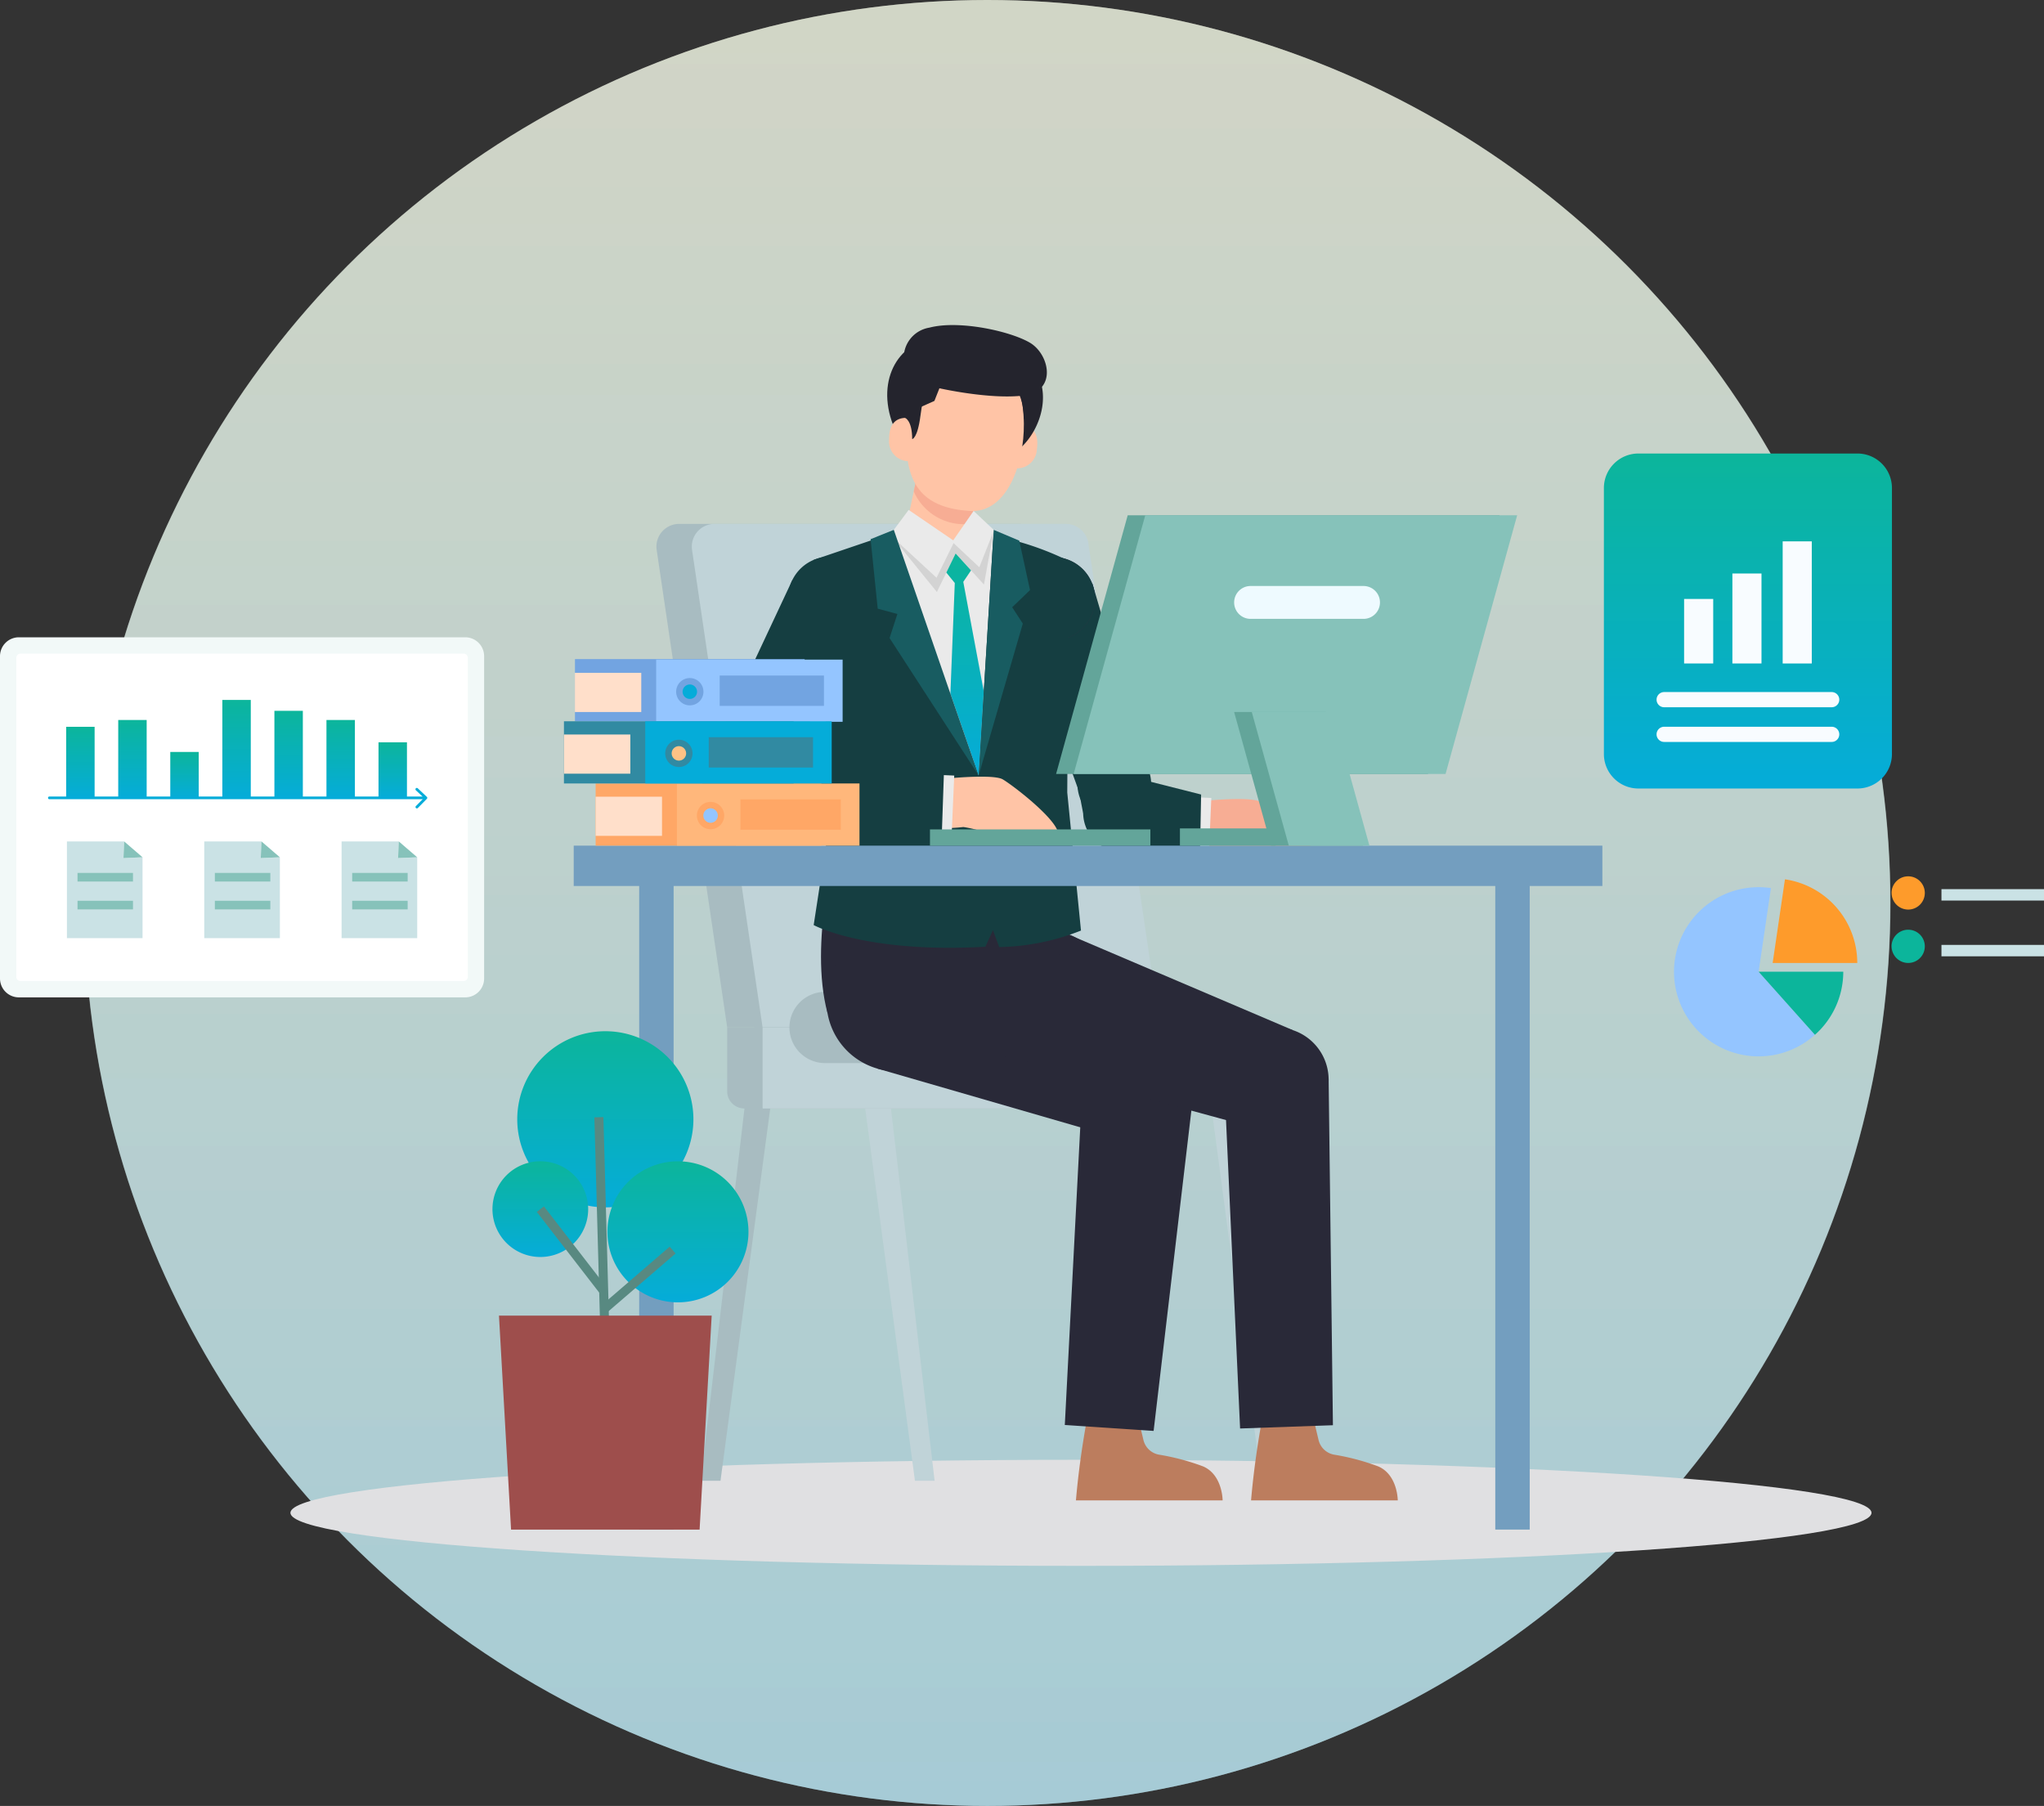 <svg xmlns="http://www.w3.org/2000/svg" xmlns:xlink="http://www.w3.org/1999/xlink" width="226.355" height="200" viewBox="0 0 226.355 200">
  <rect x="0" y="0" width="226.355" height="200" fill="#333333" stroke="none"/>
  <defs>
    <linearGradient id="linear-gradient" x1="0.5" x2="0.5" y2="1" gradientUnits="objectBoundingBox">
      <stop offset="0" stop-color="#fafeeb"/>
      <stop offset="1" stop-color="#c3f2fe"/>
    </linearGradient>
    <linearGradient id="linear-gradient-3" x1="0.5" x2="0.5" y2="1" gradientUnits="objectBoundingBox">
      <stop offset="0" stop-color="#0cb59b"/>
      <stop offset="1" stop-color="#05acd9"/>
    </linearGradient>
  </defs>
  <g id="グループ_3859" data-name="グループ 3859" transform="translate(-588.645 -2416)">
    <circle id="楕円形_143" data-name="楕円形 143" cx="100" cy="100" r="100" transform="translate(598 2416)" opacity="0.55" fill="url(#linear-gradient)"/>
    <g id="グループ_3687" data-name="グループ 3687" transform="translate(-903.541 7223)">
      <circle id="楕円形_147" data-name="楕円形 147" cx="100" cy="100" r="100" transform="translate(1501.511 -4807)" opacity="0.55" fill="url(#linear-gradient)"/>
      <g id="グループ_3648" data-name="グループ 3648" transform="translate(1468.511 -4771)">
        <g id="グループ_3213" data-name="グループ 3213" transform="translate(55.839)">
          <path id="パス_19198" data-name="パス 19198" d="M0,162.41c0-3.244,39.2-5.873,87.545-5.873s87.545,2.629,87.545,5.873-39.2,5.873-87.545,5.873S0,165.654,0,162.41" transform="translate(0 -30.871)" fill="#e0e0e2"/>
          <path id="パス_18559" data-name="パス 18559" d="M72.623,173.886H70.444l-6.719-50.3h3Z" transform="translate(-1.287 -45.899)" fill="#c0d3d8"/>
          <path id="パス_18560" data-name="パス 18560" d="M133.641,173.886h-2.179l-6.719-50.3h3Z" transform="translate(-23.948 -45.899)" fill="#c0d3d8"/>
          <path id="パス_18561" data-name="パス 18561" d="M104.789,173.886h2.179l6.719-50.3h-3Z" transform="translate(-16.537 -45.899)" fill="#a8bcc1"/>
          <path id="パス_18562" data-name="パス 18562" d="M36.694,173.886h2.179l6.719-50.3h-3Z" transform="translate(8.752 -45.899)" fill="#a8bcc1"/>
          <path id="パス_18564" data-name="パス 18564" d="M69.019,35.03H31.385A2.513,2.513,0,0,0,28.9,37.911L36.711,90.8H79.425L71.5,37.176a2.513,2.513,0,0,0-2.486-2.146" transform="translate(11.657 -13.01)" fill="#a8bcc1"/>
          <path id="パス_18565" data-name="パス 18565" d="M76.533,35.03H37.62a2.514,2.514,0,0,0-2.487,2.881L42.945,90.8H86.94L79.019,37.176a2.513,2.513,0,0,0-2.486-2.146" transform="translate(9.342 -13.01)" fill="#c0d3d8"/>
          <path id="パス_18586" data-name="パス 18586" d="M0,9.209l21.6.811,1.456-7.766L.4,0Z" transform="translate(88.666 28.268) rotate(68)" fill="#153e41"/>
          <path id="パス_18563" data-name="パス 18563" d="M84.057,132.715H43.238a1.9,1.9,0,0,1-1.9-1.9v-7.073H84.057Z" transform="translate(7.026 -45.957)" fill="#a8bcc1"/>
          <rect id="長方形_3985" data-name="長方形 3985" width="43.995" height="8.969" transform="translate(52.287 77.789)" fill="#c0d3d8"/>
          <path id="パス_18566" data-name="パス 18566" d="M92.825,125.361H56.249a3.943,3.943,0,0,1,0-7.887H92.825a3.943,3.943,0,1,1,0,7.887" transform="translate(2.954 -43.628)" fill="#a8bcc1"/>
          <path id="パス_18567" data-name="パス 18567" d="M141.306,191.372a2.856,2.856,0,1,0-2.856,2.856,2.856,2.856,0,0,0,2.856-2.856" transform="translate(-27.977 -70.011)" fill="#594443"/>
          <path id="パス_18568" data-name="パス 18568" d="M134.889,192.462s-.837,4.2-1.262,9.176h16.245s0-2.831-2.163-3.764a25.907,25.907,0,0,0-4.893-1.3,2.164,2.164,0,0,1-1.717-1.633l-.526-2.215Z" transform="translate(-27.247 -71.477)" fill="#bc7d5e"/>
          <path id="パス_18569" data-name="パス 18569" d="M110.455,191.372a2.856,2.856,0,1,0-2.856,2.856,2.856,2.856,0,0,0,2.856-2.856" transform="translate(-16.52 -70.011)" fill="#594443"/>
          <path id="パス_18570" data-name="パス 18570" d="M104.037,192.462s-.837,4.2-1.262,9.176H119.02s0-2.831-2.163-3.764a25.908,25.908,0,0,0-4.893-1.3,2.164,2.164,0,0,1-1.717-1.633l-.526-2.215Z" transform="translate(-15.789 -71.477)" fill="#bc7d5e"/>
          <path id="パス_18571" data-name="パス 18571" d="M59.657,89.875s-3.177,11.006-1.069,18.879c13.774.7,24.365-7.9,24.365-7.9s-5.169-19.677-23.3-10.977" transform="translate(0.889 -32.554)" fill="#292938"/>
          <path id="パス_18572" data-name="パス 18572" d="M68.25,106.894a7.779,7.779,0,1,0,5.962,9.245,7.779,7.779,0,0,0-5.962-9.245" transform="translate(0.532 -39.633)" fill="#292938"/>
          <path id="パス_18573" data-name="パス 18573" d="M67.838,122.337l26.43,7.651,3.726-11.7L72.951,107.677Z" transform="translate(-2.815 -39.989)" fill="#292938"/>
          <path id="パス_18574" data-name="パス 18574" d="M116.26,130.276a6.17,6.17,0,1,0-5.944,6.387,6.17,6.17,0,0,0,5.944-6.387" transform="translate(-16.216 -46.173)" fill="#292938"/>
          <path id="パス_18575" data-name="パス 18575" d="M102.776,133.685l-1.961,37.776,9.835.654,4.441-37.683Z" transform="translate(-15.061 -49.648)" fill="#292938"/>
          <path id="パス_18576" data-name="パス 18576" d="M95.126,106.949a7.655,7.655,0,1,0,4.561,9.818,7.655,7.655,0,0,0-4.561-9.818" transform="translate(-9.128 -39.545)" fill="#292938"/>
          <path id="パス_18577" data-name="パス 18577" d="M93.95,121.782l26.049,7.1,3.489-11.03L98.315,107.12Z" transform="translate(-12.512 -39.782)" fill="#292938"/>
          <path id="パス_18578" data-name="パス 18578" d="M140.453,129.328a5.785,5.785,0,1,0-5.578,5.985,5.785,5.785,0,0,0,5.578-5.985" transform="translate(-25.486 -45.957)" fill="#292938"/>
          <path id="パス_18579" data-name="パス 18579" d="M130.669,171.518l-1.735-38.036,11.541-.684.475,38.359Z" transform="translate(-25.504 -49.319)" fill="#292938"/>
          <path id="パス_18584" data-name="パス 18584" d="M99.646,42.564a4.612,4.612,0,1,0-.653,6.489,4.611,4.611,0,0,0,.653-6.489" transform="translate(-11.588 -15.179)" fill="#302f42"/>
          <path id="パス_18585" data-name="パス 18585" d="M99.646,42.564a4.612,4.612,0,1,0-.653,6.489,4.611,4.611,0,0,0,.653-6.489" transform="translate(-11.588 -15.179)" fill="#153e41"/>
          <path id="パス_18628" data-name="パス 18628" d="M98.705,42.437a3.963,3.963,0,0,0-5.743-.6,4.4,4.4,0,0,0-.578,6,3.962,3.962,0,0,0,5.743.6,4.4,4.4,0,0,0,.578-6" transform="translate(-4.307 5.702)" fill="#153e41"/>
          <path id="パス_18629" data-name="パス 18629" d="M98.705,42.437a3.963,3.963,0,0,0-5.743-.6,4.4,4.4,0,0,0-.578,6,3.962,3.962,0,0,0,5.743.6,4.4,4.4,0,0,0,.578-6" transform="translate(-3.678 8.845)" fill="#153e41"/>
          <path id="パス_18587" data-name="パス 18587" d="M128.38,48.752a3.963,3.963,0,1,0,3.584-4.308,3.963,3.963,0,0,0-3.584,4.308" transform="translate(-25.292 -16.5)" fill="#302f42"/>
          <path id="パス_18589" data-name="パス 18589" d="M52.35,46.984a4.612,4.612,0,1,1,5.909,2.762,4.611,4.611,0,0,1-5.909-2.762" transform="translate(3.041 -15.152)" fill="#153e41"/>
          <path id="パス_18590" data-name="パス 18590" d="M55.233,49.27,44.871,68.24l-7.417-2.725L47.118,44.9Z" transform="translate(8.469 -16.675)" fill="#153e41"/>
          <path id="パス_18591" data-name="パス 18591" d="M86.177,80.718a25.751,25.751,0,0,1-9.055,1.829l-.694-1.873-.836,1.836c-13.282.752-19.016-2.4-19.016-2.4L58.622,66.8,56.576,39.667l7.363-2.5,11.354-.383a32.8,32.8,0,0,1,9.514,2.992l-.15,25.655Z" transform="translate(1.368 -13.662)" fill="#153e41"/>
          <path id="パス_18592" data-name="パス 18592" d="M70.234,36.463l11.351-.385-1.669,27.2Z" transform="translate(-3.704 -13.399)" fill="#eaeaea"/>
          <path id="パス_18593" data-name="パス 18593" d="M74.32,23.348l-1.846,8.716s.811,5.46,6.634,2.013l2.405-11.189Z" transform="translate(-4.536 -8.501)" fill="#ffc4a6"/>
          <path id="パス_18594" data-name="パス 18594" d="M81.234,22.982l-6.271.4-.757,3.573a6.069,6.069,0,0,0,6.312,3.588l.715-3.327Z" transform="translate(-5.18 -8.535)" fill="#f7ad94"/>
          <path id="パス_18595" data-name="パス 18595" d="M72.165,32.568,77.1,35.936l2.259-3.254,2.226,2.092s.168,4.188-3.657,5.672-7.194-1.467-7.693-5.287Z" transform="translate(-3.704 -12.096)" fill="#eaeaea"/>
          <path id="パス_18596" data-name="パス 18596" d="M77.169,37.608l-1.886,3.835-4.969-4.59,5.008,6.169L77.4,38.758,80.536,42.2l1.08-5.958L80.022,40.28Z" transform="translate(-3.734 -13.461)" fill="#d3d3d3"/>
          <path id="パス_18597" data-name="パス 18597" d="M79.944,42.355l.936,1.154-.487,12.259,3.129,9.058.571-9.3L81.821,43.382l.858-1.267-1.707-1.873Z" transform="translate(-7.31 -14.945)" fill="url(#linear-gradient-3)"/>
          <path id="パス_18598" data-name="パス 18598" d="M69.17,36.078l9.395,27.2L68.7,48.059l.866-2.664-2.179-.59L66.6,37.11Z" transform="translate(-2.353 -13.399)" fill="#185c61"/>
          <path id="パス_18599" data-name="パス 18599" d="M87.307,36.079l2.828,1.194,1.191,5.476-1.975,1.9,1.176,1.81L85.636,63.28Z" transform="translate(-9.424 -13.399)" fill="#185c61"/>
          <path id="パス_18600" data-name="パス 18600" d="M89.8,20.2a1.816,1.816,0,0,0,1.6,2.236,2.19,2.19,0,0,0,2.218-2.1c.261-1.83-.5-2.491-1.541-2.638s-2.089,1.2-2.276,2.5" transform="translate(-10.96 -6.568)" fill="#ffc4a6"/>
          <path id="パス_18601" data-name="パス 18601" d="M79.457,4.1s-.246-2.682-5.348-1.67c-3.962.786-6.189,5.653-3.2,11.008,0,0,9.812-2.7,8.553-9.339" transform="translate(-3.441 -0.819)" fill="#24242d"/>
          <path id="パス_18602" data-name="パス 18602" d="M83.8,4.772a5.178,5.178,0,0,1,5.86.515c3.4,2.892,1.809,8-.876,10.108C85.068,13,80.113,8.968,83.8,4.772" transform="translate(-8.259 -1.516)" fill="#24242d"/>
          <path id="パス_18603" data-name="パス 18603" d="M85.909,13.652c.044,4.26-1.813,9.9-6,9.622-4.916-.324-6.966-2.648-7.017-7.578-.057-5.464,2.522-8.419,6.233-8.457s6.719-.018,6.786,6.413" transform="translate(-4.69 -2.687)" fill="#ffc4a6"/>
          <path id="パス_18604" data-name="パス 18604" d="M73.666,19.128a1.816,1.816,0,0,1-1.878,2.007,2.19,2.19,0,0,1-1.923-2.374c-.019-1.849.825-2.4,1.873-2.415s1.914,1.459,1.927,2.782" transform="translate(-3.567 -6.071)" fill="#ffc4a6"/>
          <path id="パス_18605" data-name="パス 18605" d="M72.667,12.468s.793.262.793,2.351c0,0,.587-.03.92-2.611.272-2.1.847-5.973,6.215-4.464,2.19-.546,5.213.356,5.226,4.867,1.507-1.323.664-6.936-4.561-6.516,0,0-8.422-1.937-8.593,6.372" transform="translate(-4.608 -2.192)" fill="#24242d"/>
          <path id="パス_18606" data-name="パス 18606" d="M72.462,4A3.379,3.379,0,0,1,75.283.286c3.273-.859,8.931.379,11.122,1.664S89.46,7.324,85.743,7.8,76.392,7,76.392,7L75.838,8.4,73.7,9.355Z" transform="translate(-4.524 -0.001)" fill="#24242d"/>
          <path id="パス_18607" data-name="パス 18607" d="M79.88,84.746a2.743,2.743,0,1,1,.361-3.862,2.743,2.743,0,0,1-.361,3.862" transform="translate(-5.618 -29.67)" fill="#ffc5c5"/>
          <path id="パス_18608" data-name="パス 18608" d="M79.691,79.772s5.183-.53,6.247.087,5.712,4.179,6.116,5.856c0,0-6.287.536-8.1,0a14.382,14.382,0,0,0-2.372-.579,18.052,18.052,0,0,1-2.325.119Z" transform="translate(-7.057 -29.547)" fill="#ffc4a6"/>
          <rect id="長方形_3987" data-name="長方形 3987" width="6.316" height="1.98" transform="translate(71.257 56.115) rotate(-87.513)" fill="#eaeaea"/>
          <path id="パス_18609" data-name="パス 18609" d="M43.4,80.949a3.963,3.963,0,1,1,.522-5.58,3.963,3.963,0,0,1-.522,5.58" transform="translate(8.671 -27.458)" fill="#302f42"/>
          <path id="パス_18610" data-name="パス 18610" d="M43.894,74.022l22.035,2.983-.243,7.054L43.273,81.889Z" transform="translate(6.442 -27.491)" fill="#153e41"/>
          <path id="パス_18626" data-name="パス 18626" d="M79.691,79.772s5.183-.53,6.247.087,5.712,4.179,6.116,5.856c0,0-6.287.536-8.1,0a14.382,14.382,0,0,0-2.372-.579,18.052,18.052,0,0,1-2.325.119Z" transform="translate(21.413 -27.07)" fill="#f7ad94"/>
          <rect id="長方形_4005" data-name="長方形 4005" width="6.316" height="1.98" transform="translate(99.727 58.593) rotate(-87.513)" fill="#eaeaea"/>
          <path id="パス_18627" data-name="パス 18627" d="M43.6,74.022l11.783,2.983-.13,7.054L43.273,81.889Z" transform="translate(45.465 -25.014)" fill="#153e41"/>
          <rect id="長方形_3988" data-name="長方形 3988" width="113.914" height="4.468" transform="translate(31.37 57.652)" fill="#739ebf"/>
          <rect id="長方形_3989" data-name="長方形 3989" width="3.813" height="74.067" transform="translate(38.621 59.328)" fill="#739ebf"/>
          <rect id="長方形_3990" data-name="長方形 3990" width="3.813" height="74.067" transform="translate(133.425 59.328)" fill="#739ebf"/>
          <path id="パス_18611" data-name="パス 18611" d="M140.465,62.16H99.279l7.931-28.646H148.4Z" transform="translate(-14.491 -12.447)" fill="#63a59a"/>
          <path id="パス_18612" data-name="パス 18612" d="M143.558,62.16H102.372l7.93-28.646h41.186Z" transform="translate(-15.639 -12.447)" fill="#86c2ba"/>
          <path id="パス_18613" data-name="パス 18613" d="M143.936,82.972h-10.16l-4.1-14.8h10.167Z" transform="translate(-25.171 -25.319)" fill="#63a59a"/>
          <path id="パス_18614" data-name="パス 18614" d="M145.812,82.972h-8.926l-4.1-14.8h8.933Z" transform="translate(-26.326 -25.319)" fill="#86c2ba"/>
          <path id="パス_18615" data-name="パス 18615" d="M23.863,134.159a9.754,9.754,0,1,0-9.754,9.754,9.754,9.754,0,0,0,9.754-9.754" transform="translate(20.762 -46.202)" fill="url(#linear-gradient-3)"/>
          <path id="パス_18616" data-name="パス 18616" d="M10.593,152.62a5.3,5.3,0,1,0-5.3,5.3,5.3,5.3,0,0,0,5.3-5.3" transform="translate(22.379 -54.713)" fill="url(#linear-gradient-3)"/>
          <path id="パス_18617" data-name="パス 18617" d="M35.861,155.133a7.81,7.81,0,1,0-7.81,7.81,7.81,7.81,0,0,0,7.81-7.81" transform="translate(14.862 -54.713)" fill="url(#linear-gradient-3)"/>
          <line id="線_563" data-name="線 563" x2="0.713" y2="25.792" transform="translate(34.157 87.728)" fill="none" stroke="#588981" stroke-miterlimit="10" stroke-width="1"/>
          <line id="線_564" data-name="線 564" x2="7.014" y2="9.068" transform="translate(27.676 97.907)" fill="none" stroke="#588981" stroke-miterlimit="10" stroke-width="1"/>
          <line id="線_565" data-name="線 565" x1="7.452" y2="6.42" transform="translate(34.87 102.441)" fill="none" stroke="#588981" stroke-miterlimit="10" stroke-width="1"/>
          <path id="パス_18618" data-name="パス 18618" d="M1.135,174.511H24.691l-1.338,23.695H2.473Z" transform="translate(21.958 -64.81)" fill="#9e4e4c"/>
          <rect id="長方形_3993" data-name="長方形 3993" width="25.005" height="6.887" transform="translate(33.797 50.765)" fill="#ffa766"/>
          <rect id="長方形_3994" data-name="長方形 3994" width="7.352" height="4.338" transform="translate(33.797 52.231)" fill="#ffdfca"/>
          <rect id="長方形_3995" data-name="長方形 3995" width="20.216" height="6.887" transform="translate(42.801 50.765)" fill="#ffb77b"/>
          <rect id="長方形_3996" data-name="長方形 3996" width="11.116" height="3.36" transform="translate(49.832 52.529)" fill="#ffa766"/>
          <path id="パス_18619" data-name="パス 18619" d="M39.027,85.519a1.512,1.512,0,1,0-1.511,1.512,1.511,1.511,0,0,0,1.511-1.512" transform="translate(9.008 -31.199)" fill="#ffa766"/>
          <path id="パス_18620" data-name="パス 18620" d="M38.737,85.938a.8.8,0,1,0-.8.8.8.8,0,0,0,.8-.8" transform="translate(8.589 -31.618)" fill="#94c5ff"/>
          <rect id="長方形_3997" data-name="長方形 3997" width="25.436" height="6.887" transform="translate(31.508 36.993)" fill="#72a4e1"/>
          <rect id="長方形_3998" data-name="長方形 3998" width="7.352" height="4.339" transform="translate(31.498 38.513)" fill="#ffdfca"/>
          <rect id="長方形_3999" data-name="長方形 3999" width="20.647" height="6.887" transform="translate(40.502 37.049)" fill="#94c5ff"/>
          <rect id="長方形_4000" data-name="長方形 4000" width="11.547" height="3.36" transform="translate(47.534 38.812)" fill="#72a4e1"/>
          <path id="パス_18621" data-name="パス 18621" d="M35.371,63.7a1.512,1.512,0,1,0-1.512,1.512A1.511,1.511,0,0,0,35.371,63.7" transform="translate(10.366 -23.096)" fill="#72a4e1"/>
          <path id="パス_18622" data-name="パス 18622" d="M35.081,64.118a.8.8,0,1,0-.8.8.8.8,0,0,0,.8-.8" transform="translate(9.947 -23.515)" fill="#05acd9"/>
          <rect id="長方形_4001" data-name="長方形 4001" width="25.436" height="6.887" transform="translate(30.288 43.879)" fill="#318aa2"/>
          <rect id="長方形_4002" data-name="長方形 4002" width="7.352" height="4.339" transform="translate(30.288 45.344)" fill="#ffdfca"/>
          <rect id="長方形_4003" data-name="長方形 4003" width="20.647" height="6.887" transform="translate(39.292 43.879)" fill="#05acd9"/>
          <rect id="長方形_4004" data-name="長方形 4004" width="11.547" height="3.36" transform="translate(46.324 45.642)" fill="#318aa2"/>
          <path id="パス_18623" data-name="パス 18623" d="M33.446,74.565a1.512,1.512,0,1,0-1.511,1.511,1.511,1.511,0,0,0,1.511-1.511" transform="translate(11.081 -27.131)" fill="#318aa2"/>
          <path id="パス_18624" data-name="パス 18624" d="M33.156,74.984a.8.8,0,1,0-.8.8.8.8,0,0,0,.8-.8" transform="translate(10.662 -27.55)" fill="#ffc285"/>
          <path id="パス_18625" data-name="パス 18625" d="M144.975,49.609H132.467a1.82,1.82,0,0,1,0-3.64h12.508a1.82,1.82,0,1,1,0,3.64" transform="translate(-26.14 -17.072)" fill="#eefaff"/>
          <path id="パス_18630" data-name="パス 18630" d="M102.95,81.24s.562,3.869,1.162,4.469,1.583-2.464,1.6-2.5-2.286-2.835-2.324-2.822S102.95,81.24,102.95,81.24Z" transform="translate(-15.591 -29.548)" fill="#153e41"/>
          <rect id="長方形_3991" data-name="長方形 3991" width="24.408" height="1.798" transform="translate(70.822 55.853)" fill="#63a59a"/>
          <rect id="長方形_3992" data-name="長方形 3992" width="10.594" height="1.91" transform="translate(98.502 55.743)" fill="#63a59a"/>
        </g>
        <path id="パス_19045" data-name="パス 19045" d="M51.522,39.876H2.091A2.09,2.09,0,0,1,0,37.785V2.091A2.09,2.09,0,0,1,2.091,0H51.522a2.091,2.091,0,0,1,2.091,2.091V37.785a2.091,2.091,0,0,1-2.091,2.091" transform="translate(23.675 34.578)" fill="#f2f9f8"/>
        <path id="長方形_4160" data-name="長方形 4160" d="M.47,0H49.528A.47.47,0,0,1,50,.47V35.791a.47.47,0,0,1-.47.47H.471A.471.471,0,0,1,0,35.79V.47A.47.47,0,0,1,.47,0Z" transform="translate(25.482 36.385)" fill="#fff"/>
        <path id="パス_19046" data-name="パス 19046" d="M16.809,48.232H8.435V37.523h6.332l-.075,1.845,2.116-.088Z" transform="translate(22.651 19.661)" fill="#cae2e5"/>
        <path id="パス_19047" data-name="パス 19047" d="M20.938,39.279,18.9,37.523l-.075,1.845Z" transform="translate(18.522 19.661)" fill="#86c2ba"/>
        <rect id="長方形_4161" data-name="長方形 4161" width="6.142" height="0.954" transform="translate(32.26 60.672)" fill="#86c2ba"/>
        <rect id="長方形_4162" data-name="長方形 4162" width="6.142" height="0.954" transform="translate(32.26 63.758)" fill="#86c2ba"/>
        <path id="パス_19048" data-name="パス 19048" d="M40.6,48.232H32.226V37.523h6.332l-.075,1.845,2.116-.088Z" transform="translate(14.069 19.661)" fill="#cae2e5"/>
        <path id="パス_19049" data-name="パス 19049" d="M44.728,39.279l-2.041-1.757-.075,1.845Z" transform="translate(9.94 19.661)" fill="#86c2ba"/>
        <rect id="長方形_4163" data-name="長方形 4163" width="6.142" height="0.954" transform="translate(47.469 60.672)" fill="#86c2ba"/>
        <rect id="長方形_4164" data-name="長方形 4164" width="6.142" height="0.954" transform="translate(47.469 63.758)" fill="#86c2ba"/>
        <path id="パス_19048-2" data-name="パス 19048" d="M40.6,48.232H32.226V37.523h6.332l-.075,1.845,2.116-.088Z" transform="translate(29.277 19.661)" fill="#cae2e5"/>
        <path id="パス_19049-2" data-name="パス 19049" d="M44.728,39.279l-2.041-1.757-.075,1.845Z" transform="translate(25.148 19.661)" fill="#86c2ba"/>
        <rect id="長方形_4163-2" data-name="長方形 4163" width="6.142" height="0.954" transform="translate(62.677 60.672)" fill="#86c2ba"/>
        <rect id="長方形_4164-2" data-name="長方形 4164" width="6.142" height="0.954" transform="translate(62.677 63.758)" fill="#86c2ba"/>
        <rect id="長方形_4165" data-name="長方形 4165" width="3.15" height="7.87" transform="translate(31.003 44.49)" fill="url(#linear-gradient-3)"/>
        <rect id="長方形_4166" data-name="長方形 4166" width="3.15" height="8.623" transform="translate(36.768 43.736)" fill="url(#linear-gradient-3)"/>
        <rect id="長方形_4167" data-name="長方形 4167" width="3.15" height="5.084" transform="translate(42.532 47.276)" fill="url(#linear-gradient-3)"/>
        <rect id="長方形_4168" data-name="長方形 4168" width="3.15" height="10.844" transform="translate(48.297 41.515)" fill="url(#linear-gradient-3)"/>
        <rect id="長方形_4169" data-name="長方形 4169" width="3.15" height="9.639" transform="translate(54.062 42.72)" fill="url(#linear-gradient-3)"/>
        <rect id="長方形_4170" data-name="長方形 4170" width="3.15" height="8.623" transform="translate(59.827 43.736)" fill="url(#linear-gradient-3)"/>
        <rect id="長方形_4171" data-name="長方形 4171" width="3.15" height="6.15" transform="translate(65.592 46.209)" fill="url(#linear-gradient-3)"/>
        <path id="パス_19050" data-name="パス 19050" d="M50.328,29.566H8.952a.151.151,0,0,1,0-.3H50.328a.151.151,0,1,1,0,.3" transform="translate(20.176 22.944)" fill="#05acd9"/>
        <path id="パス_19051" data-name="パス 19051" d="M76.525,29.961a.149.149,0,0,1-.105-.043.152.152,0,0,1,0-.213l.892-.907-.887-.836a.151.151,0,1,1,.207-.219l1,.942a.148.148,0,0,1,.047.107.15.15,0,0,1-.043.108l-1,1.017a.153.153,0,0,1-.108.045" transform="translate(-6.687 23.565)" fill="#05acd9"/>
        <g id="グループ_3686" data-name="グループ 3686" transform="translate(4 -16.72)">
          <path id="パス_19052" data-name="パス 19052" d="M19.161.542,17.8,9.805H27.17A9.368,9.368,0,0,0,19.161.542" transform="translate(198.181 77.559)" fill="#fe9b2b"/>
          <path id="パス_19053" data-name="パス 19053" d="M10.738,2.054A9.369,9.369,0,1,0,9.374,20.692a9.327,9.327,0,0,0,6.237-2.39L9.374,11.318Z" transform="translate(205.053 77.017)" fill="#94c5ff"/>
          <path id="パス_19054" data-name="パス 19054" d="M24.645,17.215H15.271L21.508,24.2a9.341,9.341,0,0,0,3.137-6.984" transform="translate(199.156 71.12)" fill="#0cb59b"/>
          <path id="パス_19055" data-name="パス 19055" d="M39.255,1.842A1.841,1.841,0,1,1,41.1,3.683a1.841,1.841,0,0,1-1.841-1.842" transform="translate(189.894 77.768)" fill="#fe9b2b"/>
          <path id="パス_19056" data-name="パス 19056" d="M39.255,11.475A1.841,1.841,0,1,1,41.1,13.316a1.841,1.841,0,0,1-1.841-1.842" transform="translate(189.894 74.048)" fill="#0cb59b"/>
          <rect id="長方形_4173" data-name="長方形 4173" width="11.356" height="1.264" transform="translate(234.674 79.189)" fill="#cae2e5"/>
          <rect id="長方形_4174" data-name="長方形 4174" width="11.356" height="1.264" transform="translate(234.674 85.364)" fill="#cae2e5"/>
        </g>
        <g id="グループ_3685" data-name="グループ 3685" transform="translate(-9.277 6.838)">
          <path id="パス_19058" data-name="パス 19058" d="M28.092,37.1H3.813A3.824,3.824,0,0,1,0,33.288V3.812A3.824,3.824,0,0,1,3.813,0H28.092A3.824,3.824,0,0,1,31.9,3.812V33.288A3.824,3.824,0,0,1,28.092,37.1" transform="translate(210.569 7.387)" fill="url(#linear-gradient-3)"/>
          <rect id="長方形_4177" data-name="長方形 4177" width="3.223" height="7.145" transform="translate(219.452 23.494)" fill="#f8fcff"/>
          <rect id="長方形_4178" data-name="長方形 4178" width="3.223" height="9.964" transform="translate(224.799 20.675)" fill="#f8fcff"/>
          <rect id="長方形_4179" data-name="長方形 4179" width="3.223" height="13.525" transform="translate(230.368 17.115)" fill="#f8fcff"/>
          <path id="パス_19060" data-name="パス 19060" d="M29.6,47.9H11.047a.841.841,0,1,1,0-1.682H29.6a.841.841,0,1,1,0,1.682" transform="translate(206.196 -12.413)" fill="#f8fcff"/>
          <path id="パス_19061" data-name="パス 19061" d="M29.6,54.626H11.047a.841.841,0,1,1,0-1.682H29.6a.841.841,0,1,1,0,1.682" transform="translate(206.196 -15.297)" fill="#f8fcff"/>
        </g>
      </g>
    </g>
  </g>
</svg>
